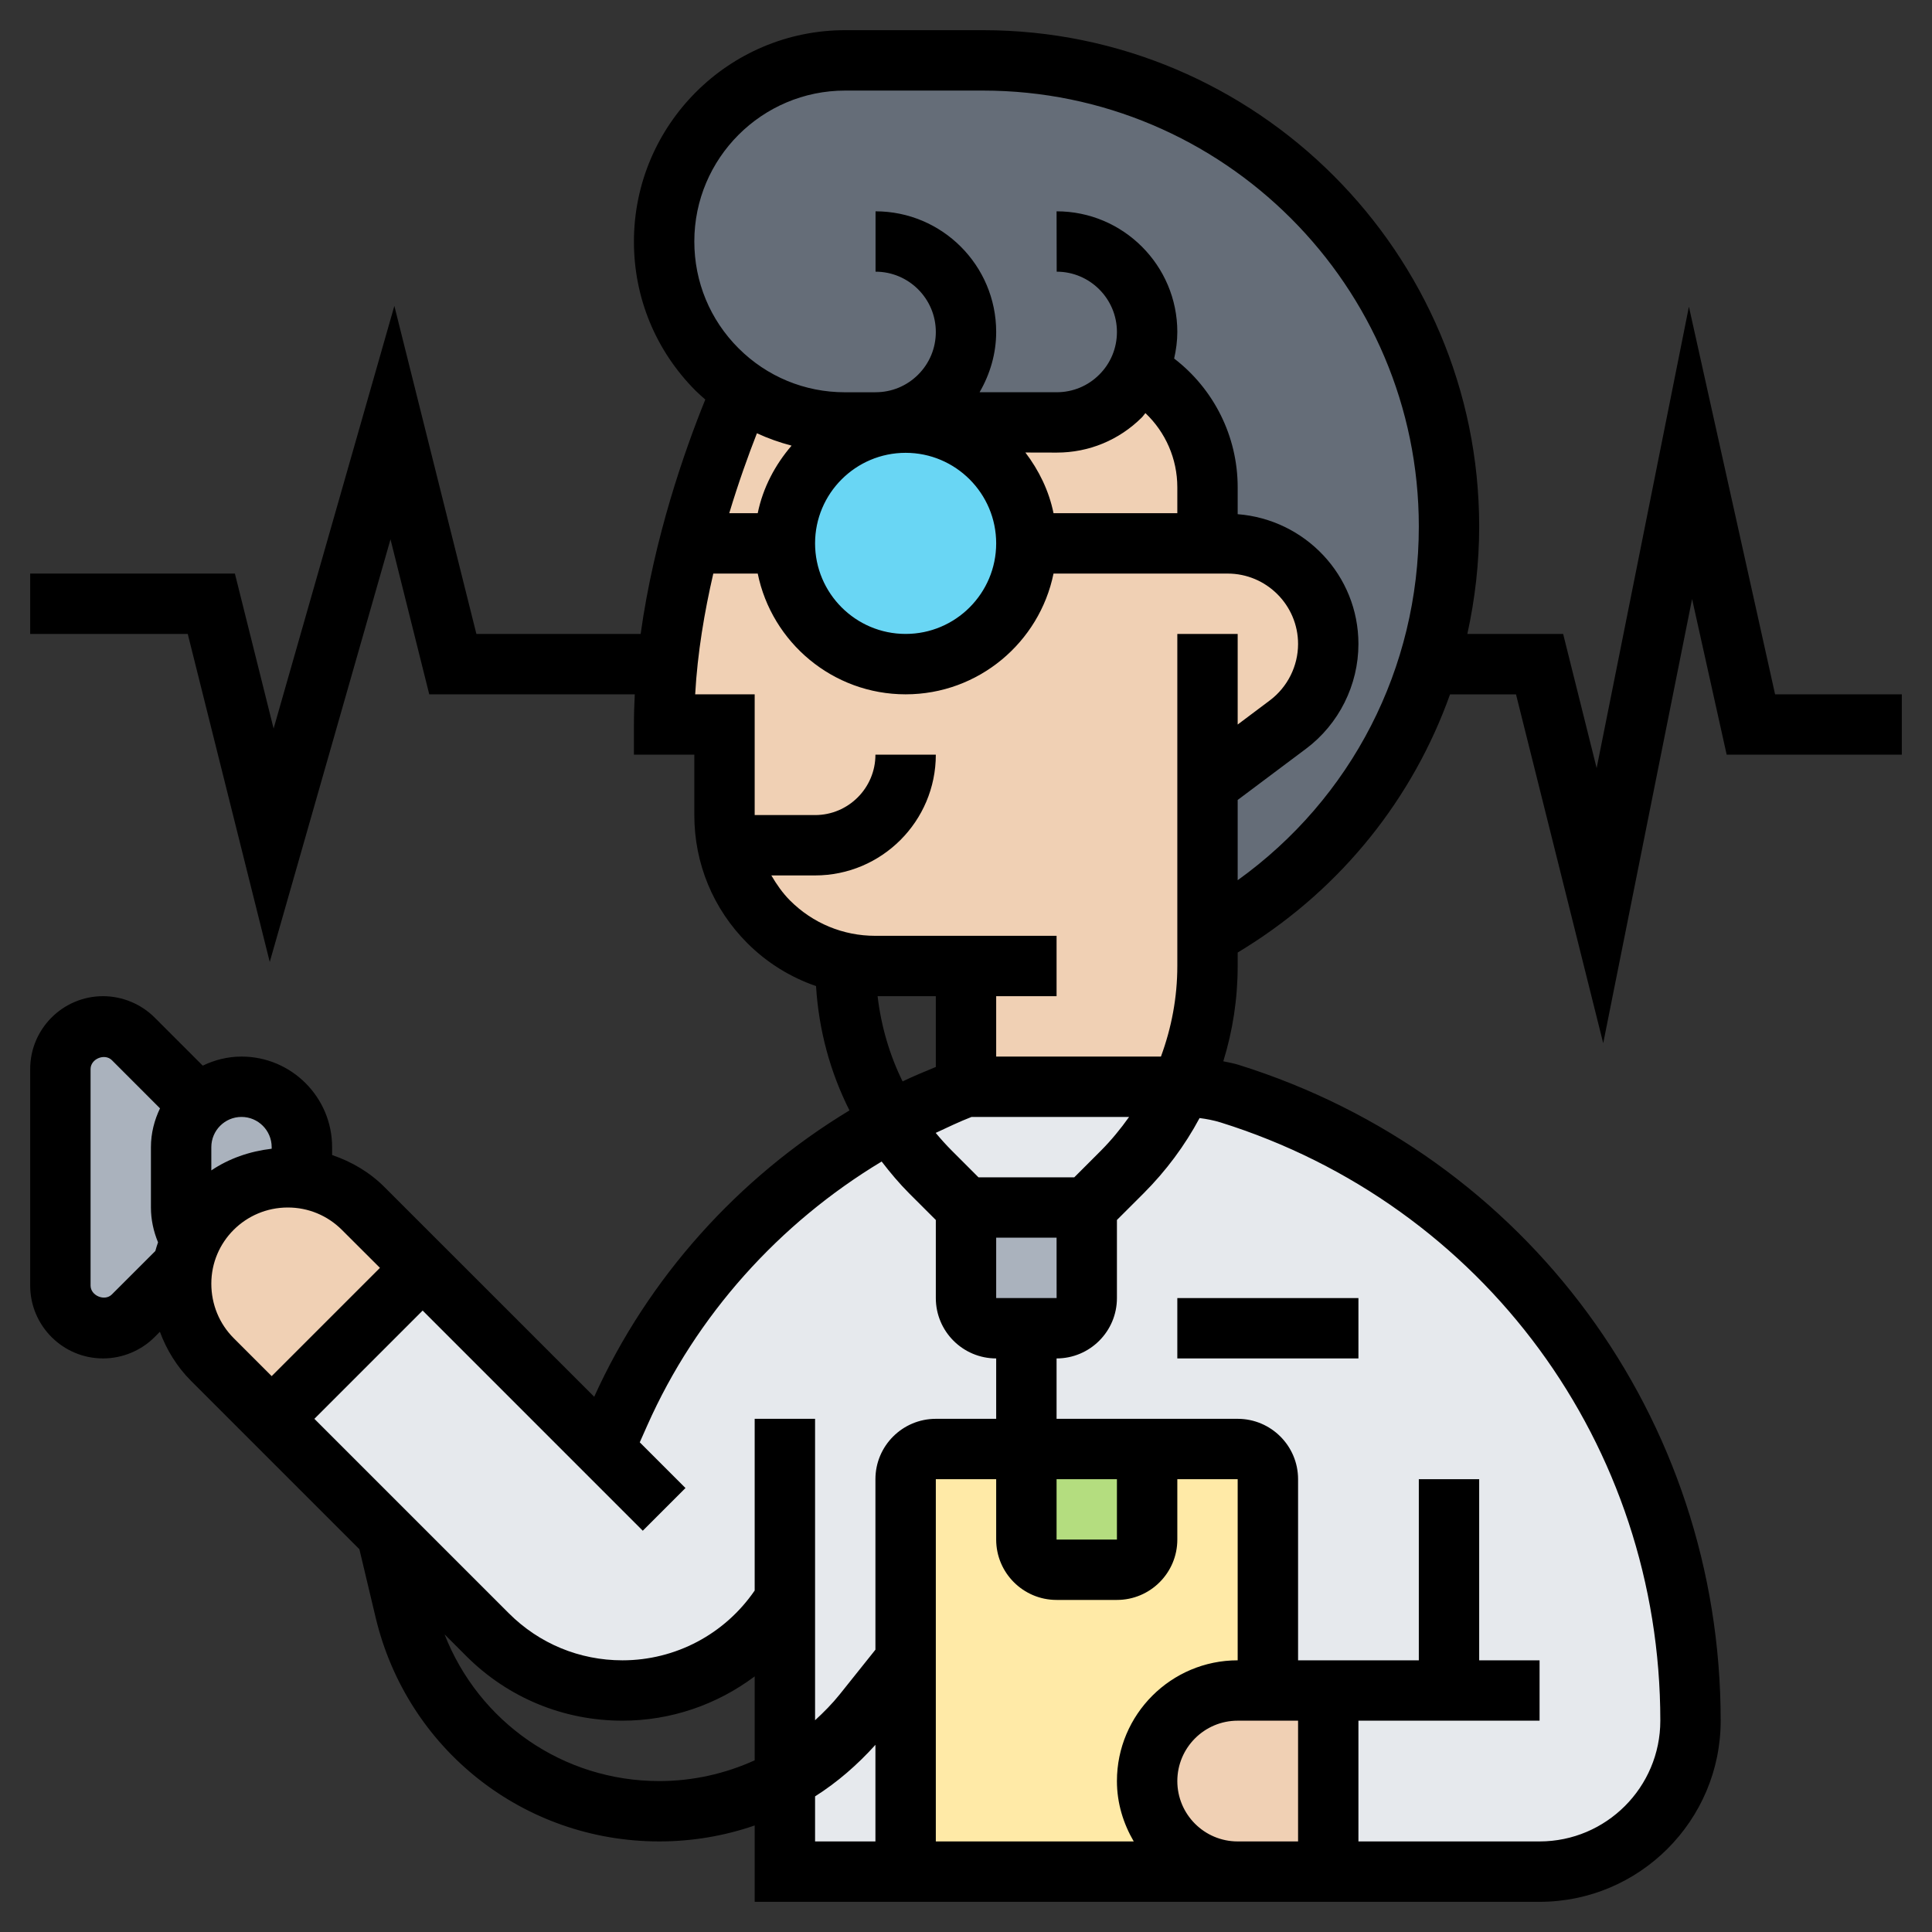<svg width="50" height="50" viewBox="0 0 50 50" fill="none" xmlns="http://www.w3.org/2000/svg">
<rect x="0" y="0" width="50" height="50" fill="#333333" stroke="none"/>
<g clip-path="url(#clip0_216_1048)">
<path d="M40.445 34.461C38.352 31.609 35.367 29.414 31.82 28.305C31.445 28.188 31.047 28.125 30.656 28.125H30.57H25C24.32 28.383 23.664 28.68 23.039 29.023C21.812 29.68 20.68 30.492 19.672 31.445C18.148 32.883 16.906 34.617 16.039 36.57L15.625 37.5L10.938 32.812L7.031 36.719L10.008 39.695L12.617 42.305C13.539 43.227 14.797 43.75 16.109 43.75C16.938 43.75 17.734 43.547 18.438 43.164C19.141 42.789 19.758 42.234 20.219 41.555L20.312 41.406V46.039V48.438H23.438V42.969V38.281C23.438 37.852 23.789 37.5 24.219 37.5H26.562H29.688H32.031C32.461 37.5 32.812 37.852 32.812 38.281V43.75H34.375V48.438H39.844C42 48.438 43.75 46.688 43.75 44.531C43.75 40.812 42.539 37.312 40.445 34.461Z" fill="#E6E9ED"/>
<path d="M28.125 31.25V33.594C28.125 34.023 27.773 34.375 27.344 34.375H26.562H25.781C25.352 34.375 25 34.023 25 33.594V31.25H28.125Z" fill="#AAB2BD"/>
<path d="M32.812 38.281V43.75H32.031C30.734 43.75 29.688 44.797 29.688 46.094C29.688 46.742 29.953 47.328 30.375 47.75C30.797 48.172 31.383 48.438 32.031 48.438H23.438V42.969V38.281C23.438 37.852 23.789 37.5 24.219 37.5H26.562V39.844C26.562 40.273 26.914 40.625 27.344 40.625H28.906C29.336 40.625 29.688 40.273 29.688 39.844V37.5H32.031C32.461 37.5 32.812 37.852 32.812 38.281Z" fill="#FFEAA7"/>
<path d="M29.688 37.5V39.844C29.688 40.273 29.336 40.625 28.906 40.625H27.344C26.914 40.625 26.562 40.273 26.562 39.844V37.5H29.688Z" fill="#B4DD7F"/>
<path d="M34.375 43.75V48.438H32.031C31.383 48.438 30.797 48.172 30.375 47.75C29.953 47.328 29.688 46.742 29.688 46.094C29.688 44.797 30.734 43.75 32.031 43.75H32.812H34.375Z" fill="#F0D0B4"/>
<path d="M7.453 30.469C7.57 30.469 7.695 30.477 7.812 30.5C8.406 30.57 8.969 30.844 9.406 31.281L10.938 32.812L7.031 36.719L5.5 35.188C4.977 34.664 4.688 33.961 4.688 33.219C4.688 33.07 4.703 32.922 4.727 32.773C4.766 32.531 4.836 32.305 4.938 32.086C5.367 31.133 6.328 30.469 7.438 30.469H7.453Z" fill="#F0D0B4"/>
<path d="M7.812 29.688V30.492V30.5C7.695 30.477 7.57 30.469 7.453 30.469H7.438C6.328 30.469 5.367 31.133 4.938 32.086H4.93C4.773 31.844 4.688 31.555 4.688 31.25V29.688C4.688 29.258 4.859 28.867 5.148 28.586C5.43 28.297 5.82 28.125 6.25 28.125C6.68 28.125 7.07 28.297 7.352 28.586C7.641 28.867 7.812 29.258 7.812 29.688Z" fill="#AAB2BD"/>
<path d="M4.688 31.25C4.688 31.555 4.773 31.844 4.93 32.086H4.938C4.836 32.305 4.766 32.531 4.727 32.773L3.445 34.055C3.242 34.258 2.961 34.375 2.664 34.375C2.055 34.375 1.562 33.883 1.562 33.273V27.664C1.562 27.055 2.055 26.562 2.664 26.562C2.961 26.562 3.242 26.68 3.445 26.883L5.148 28.586C4.859 28.867 4.688 29.258 4.688 29.688V31.25Z" fill="#AAB2BD"/>
<path d="M29.461 9.594C29.086 10.383 28.289 10.93 27.359 10.93C27.352 10.93 27.352 10.93 27.344 10.93C26.617 10.93 25.094 10.93 23.438 10.93C23.188 10.93 22.93 10.93 22.672 10.93C22.664 10.93 22.664 10.93 22.656 10.93C22.391 10.93 22.133 10.93 21.867 10.93C20.875 10.93 19.961 10.625 19.203 10.102C17.984 9.258 17.188 7.844 17.188 6.25C17.188 4.953 17.711 3.781 18.562 2.938C19.406 2.086 20.578 1.562 21.875 1.562H25.438C32.102 1.562 37.5 6.961 37.5 13.625C37.5 14.852 37.312 16.047 36.961 17.188C36.719 17.984 36.391 18.75 35.984 19.477C35.016 21.234 33.594 22.75 31.828 23.859L31.25 24.219V20.312L33.336 18.75C33.992 18.258 34.375 17.484 34.375 16.664C34.375 15.227 33.211 14.062 31.773 14.062H31.25V12.609C31.25 11.336 30.547 10.195 29.461 9.594Z" fill="#656D78"/>
<path d="M31.773 14.062H31.25V12.609C31.25 11.336 30.547 10.195 29.461 9.594C29.086 10.383 28.289 10.93 27.359 10.93C27.352 10.93 27.352 10.93 27.344 10.93C26.617 10.93 25.094 10.93 23.438 10.93C23.188 10.93 22.93 10.93 22.672 10.93C22.664 10.93 22.664 10.93 22.656 10.93C22.391 10.93 22.133 10.93 21.867 10.93C20.875 10.93 19.961 10.625 19.203 10.102C18.852 10.914 18.281 12.344 17.844 14.062H17.836C17.469 15.492 17.188 17.125 17.188 18.75H18.75V21.094C18.75 21.359 18.773 21.625 18.828 21.875C19.141 23.406 20.344 24.609 21.875 24.922C22.125 24.977 22.391 25 22.656 25H25V28.125H30.57C31.016 27.148 31.25 26.086 31.25 25V24.219V20.312L33.336 18.75C33.992 18.258 34.375 17.484 34.375 16.664C34.375 15.227 33.211 14.062 31.773 14.062Z" fill="#F0D0B4"/>
<path d="M23.438 17.188C25.163 17.188 26.562 15.788 26.562 14.062C26.562 12.337 25.163 10.938 23.438 10.938C21.712 10.938 20.312 12.337 20.312 14.062C20.312 15.788 21.712 17.188 23.438 17.188Z" fill="#69D6F4"/>
<path d="M30.469 33.594H35.156V35.156H30.469V33.594Z" fill="black"/>
<path d="M45.939 17.969L43.709 7.937L41.321 19.878L40.454 16.406H37.975C38.173 15.505 38.281 14.575 38.281 13.626C38.281 6.543 32.519 0.781 25.437 0.781H21.873C18.859 0.781 16.406 3.234 16.406 6.253C16.406 7.713 16.975 9.084 18.007 10.116C18.086 10.195 18.17 10.266 18.253 10.34C17.723 11.647 16.927 13.912 16.58 16.406H12.329L10.206 7.917L7.081 18.855L6.079 14.844H0.781V16.406H4.859L6.981 24.895L10.106 13.958L11.109 17.969H16.428C16.415 18.229 16.406 18.489 16.406 18.75V19.531H17.969V21.094C17.969 22.347 18.456 23.524 19.341 24.409C19.851 24.919 20.458 25.291 21.119 25.52C21.189 26.654 21.483 27.742 21.984 28.737C19.107 30.477 16.775 33.064 15.378 36.148L9.955 30.726C9.568 30.337 9.101 30.065 8.595 29.892V29.688C8.595 28.395 7.543 27.344 6.251 27.344C5.89 27.344 5.552 27.432 5.247 27.579L4.002 26.334C3.651 25.983 3.165 25.781 2.667 25.781C1.627 25.781 0.781 26.627 0.781 27.667V33.27C0.781 34.31 1.627 35.156 2.667 35.156C3.165 35.156 3.651 34.955 4.001 34.604L4.138 34.466C4.313 34.938 4.58 35.372 4.944 35.737L9.301 40.094L9.721 41.859C10.534 45.273 13.552 47.656 17.062 47.656C17.916 47.656 18.748 47.513 19.531 47.243V49.219H39.844C42.429 49.219 44.531 47.116 44.531 44.531C44.531 36.711 39.516 29.89 32.052 27.557C31.923 27.517 31.791 27.495 31.659 27.466C31.903 26.677 32.031 25.849 32.031 25V24.652L32.244 24.52C34.744 22.957 36.572 20.645 37.527 17.97H39.234L41.491 26.998L43.791 15.502L44.686 19.531H49.219V17.969H45.939ZM20.486 11.533C20.061 12.028 19.745 12.619 19.61 13.281H18.873C19.116 12.476 19.369 11.775 19.589 11.213C19.878 11.346 20.177 11.452 20.486 11.533ZM29.552 10.802C29.586 10.768 29.61 10.727 29.643 10.691C30.163 11.184 30.469 11.873 30.469 12.611V13.281H27.265C27.146 12.697 26.885 12.169 26.537 11.711C26.856 11.711 27.136 11.712 27.342 11.713H27.35C28.181 11.713 28.962 11.39 29.552 10.802ZM23.438 11.719C24.73 11.719 25.781 12.77 25.781 14.062C25.781 15.355 24.73 16.406 23.438 16.406C22.145 16.406 21.094 15.355 21.094 14.062C21.094 12.77 22.145 11.719 23.438 11.719ZM19.962 22.656H21.094C22.817 22.656 24.219 21.255 24.219 19.531H22.656C22.656 20.393 21.956 21.094 21.094 21.094H19.531V17.969H17.991C18.051 16.891 18.232 15.832 18.46 14.844H19.61C19.973 16.624 21.551 17.969 23.438 17.969C25.324 17.969 26.902 16.624 27.265 14.844H31.771C32.776 14.844 33.594 15.662 33.594 16.666C33.594 17.237 33.321 17.782 32.865 18.125L32.031 18.751V16.406H30.469V25C30.469 25.813 30.319 26.602 30.045 27.344H25.781V25.781H27.344V24.219H22.655C22.655 24.219 22.654 24.219 22.652 24.219C21.819 24.219 21.035 23.894 20.446 23.305C20.252 23.11 20.098 22.888 19.962 22.656ZM28.488 29.783L27.802 30.469H25.323L24.637 29.783C24.488 29.634 24.349 29.479 24.216 29.319C24.523 29.176 24.827 29.029 25.144 28.906H29.221C29.002 29.214 28.761 29.509 28.488 29.783ZM25.781 33.594V32.031H27.344L27.345 33.594H25.781ZM22.712 25.781H24.219V27.613C23.93 27.733 23.64 27.851 23.359 27.987C23.023 27.305 22.805 26.564 22.712 25.781ZM16.753 36.886C18.019 34.038 20.167 31.655 22.817 30.06C23.038 30.347 23.272 30.627 23.532 30.887L24.219 31.573V33.594C24.219 34.456 24.919 35.156 25.781 35.156V36.719H24.219C23.357 36.719 22.656 37.419 22.656 38.281V42.694L21.734 43.848C21.538 44.093 21.32 44.312 21.094 44.52V36.719H19.531V41.163C18.755 42.294 17.481 42.969 16.108 42.969C14.998 42.969 13.954 42.537 13.169 41.752L8.136 36.719L10.938 33.917L16.635 39.615L17.74 38.51L16.557 37.327L16.753 36.886ZM27.344 38.281H28.906V39.844H27.344V38.281ZM27.344 41.406H28.906C29.768 41.406 30.469 40.706 30.469 39.844V38.281H32.031V42.969C30.308 42.969 28.906 44.37 28.906 46.094C28.906 46.666 29.072 47.194 29.341 47.656H24.219V38.281H25.781V39.844C25.781 40.706 26.482 41.406 27.344 41.406ZM6.25 28.906C6.681 28.906 7.031 29.257 7.031 29.688V29.729C6.459 29.796 5.924 29.983 5.469 30.29V29.688C5.469 29.257 5.819 28.906 6.25 28.906ZM2.344 33.27V27.667C2.344 27.403 2.709 27.252 2.896 27.438L4.141 28.684C3.995 28.989 3.906 29.327 3.906 29.688V31.25C3.906 31.562 3.972 31.866 4.09 32.151C4.066 32.226 4.039 32.299 4.02 32.376L2.895 33.5C2.712 33.685 2.344 33.534 2.344 33.27ZM5.469 33.221C5.469 32.134 6.353 31.25 7.449 31.25C7.978 31.25 8.475 31.456 8.85 31.831L9.833 32.812L7.031 35.614L6.048 34.631C5.675 34.258 5.469 33.756 5.469 33.221ZM17.062 46.094C14.565 46.094 12.392 44.565 11.505 42.297L12.064 42.856C13.144 43.937 14.58 44.531 16.108 44.531C17.364 44.531 18.556 44.116 19.531 43.385V45.557C18.766 45.904 17.929 46.094 17.062 46.094ZM21.094 46.49C21.669 46.126 22.19 45.673 22.656 45.156V47.656H21.094V46.49ZM30.469 46.094C30.469 45.232 31.169 44.531 32.031 44.531H33.594V47.656H32.031C31.169 47.656 30.469 46.956 30.469 46.094ZM31.587 29.048C38.395 31.177 42.969 37.398 42.969 44.531C42.969 46.255 41.567 47.656 39.844 47.656H35.156V44.531H39.844V42.969H38.281V38.281H36.719V42.969H33.594V38.281C33.594 37.419 32.893 36.719 32.031 36.719H27.344V35.156C28.206 35.156 28.906 34.456 28.906 33.594V31.573L29.593 30.887C30.178 30.302 30.665 29.645 31.045 28.935C31.228 28.959 31.409 28.993 31.587 29.048ZM32.031 22.78V20.703L33.803 19.375C34.651 18.739 35.156 17.727 35.156 16.666C35.156 14.888 33.775 13.443 32.031 13.307V12.61C32.031 11.29 31.413 10.067 30.387 9.279C30.437 9.055 30.469 8.826 30.469 8.591C30.469 6.869 29.068 5.469 27.347 5.469H27.344L27.347 7.031C28.206 7.031 28.906 7.731 28.906 8.591C28.906 9.009 28.744 9.402 28.448 9.696C28.155 9.989 27.764 10.151 27.349 10.151C27.348 10.151 27.347 10.151 27.345 10.151C26.916 10.15 26.2 10.149 25.352 10.15C25.624 9.68 25.781 9.15 25.781 8.591C25.781 6.869 24.381 5.469 22.659 5.469V7.031C23.519 7.031 24.219 7.731 24.219 8.591C24.219 9.009 24.056 9.402 23.761 9.696C23.467 9.989 23.077 10.151 22.662 10.151C22.661 10.151 22.659 10.151 22.658 10.151V10.152C22.395 10.152 22.132 10.152 21.87 10.152C21.869 10.152 21.868 10.152 21.866 10.152C20.826 10.152 19.848 9.747 19.112 9.012C18.375 8.275 17.969 7.295 17.969 6.248C17.969 4.095 19.72 2.344 21.873 2.344H25.437C31.657 2.344 36.719 7.405 36.719 13.626C36.719 17.293 34.98 20.663 32.031 22.78Z" fill="black"/>
</g>
<defs>
<clipPath id="clip0_216_1048">
<rect width="50" height="50" fill="white"/>
</clipPath>
</defs>
</svg>
